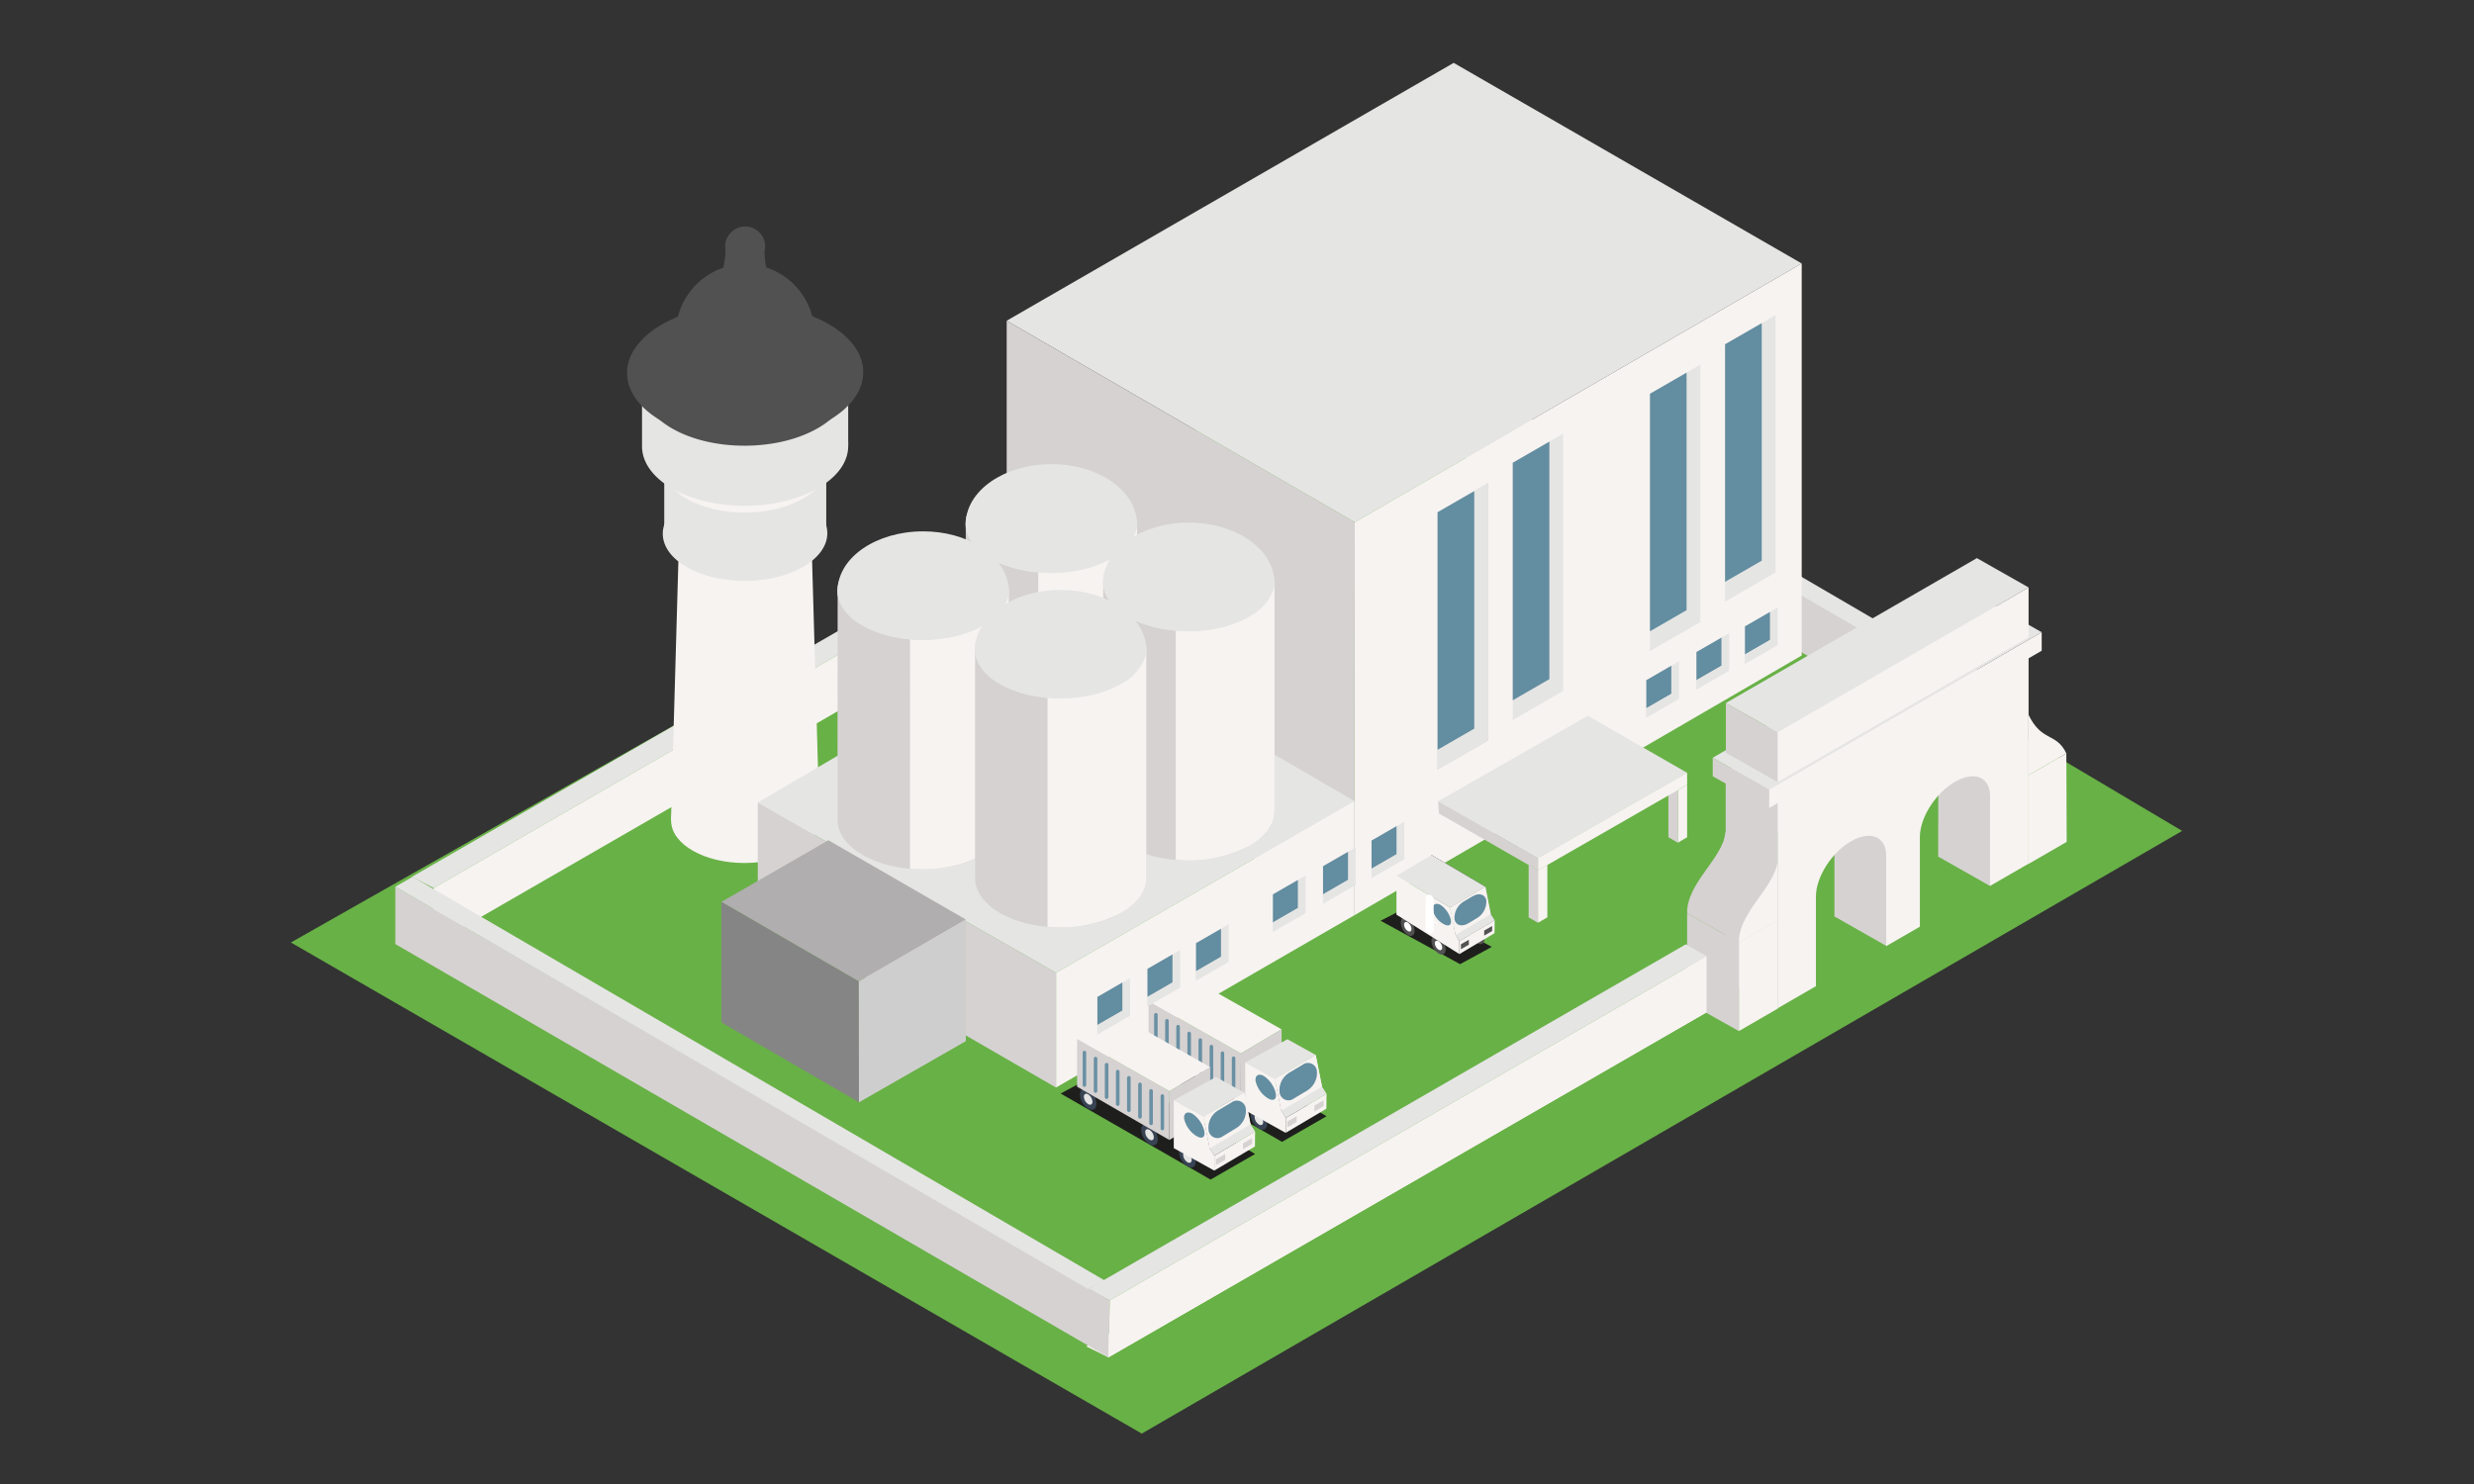 <?xml version="1.0" encoding="UTF-8" standalone="no"?>
<!DOCTYPE svg PUBLIC "-//W3C//DTD SVG 1.1//EN" "http://www.w3.org/Graphics/SVG/1.1/DTD/svg11.dtd">
<svg width="100%" height="100%" viewBox="0 0 100 60" version="1.1" xmlns="http://www.w3.org/2000/svg" xmlns:xlink="http://www.w3.org/1999/xlink" xml:space="preserve" xmlns:serif="http://www.serif.com/" style="fill-rule:evenodd;clip-rule:evenodd;stroke-linecap:round;stroke-linejoin:round;">
    <rect x="0" y="0" width="100" height="60" fill="#333333" stroke="none"/>
    <g id="Vrstva_1" transform="matrix(0.279,0,0,0.279,11.758,0)">
        <path d="M274,120.41L123.27,207.75L0,136.58L154.06,49.24L274,120.41Z" style="fill:rgb(104,177,70);fill-rule:nonzero;"/>
        <path d="M249.81,112.47L250.01,104.22L146.5,44.27L146.5,52.59L249.81,112.47Z" style="fill:rgb(214,210,210);fill-rule:nonzero;"/>
        <path d="M249.29,101.35L148.99,42.83L146.5,44.27L246.88,102.58L249.29,101.35Z" style="fill:rgb(229,229,228);fill-rule:nonzero;"/>
        <path d="M104.14,77.09L17.54,127.06L20.68,128.69L107.12,78.82L104.14,77.09Z" style="fill:rgb(229,229,228);fill-rule:nonzero;"/>
        <path d="M107.12,78.82L107.12,86.97L20.48,136.95L20.68,128.69L107.12,78.82Z" style="fill:rgb(247,243,241);fill-rule:nonzero;"/>
        <path d="M55.07,118.85L76.58,118.85L75.41,77.73L56.24,77.73L55.07,118.85Z" style="fill:rgb(247,243,241);fill-rule:nonzero;"/>
        <g transform="matrix(1,-0.005,0.005,1,-0.42,0.36)">
            <ellipse cx="65.83" cy="77.27" rx="11.92" ry="6.88" style="fill:rgb(229,229,228);"/>
        </g>
        <g transform="matrix(-1,7.65714e-16,-7.65714e-16,-1,131.65,143.3)">
            <rect x="54.09" y="66.03" width="23.47" height="11.24" style="fill:rgb(229,229,228);"/>
        </g>
        <g transform="matrix(1,-0.005,0.005,1,-0.36,0.36)">
            <ellipse cx="65.83" cy="67.37" rx="11.92" ry="6.88" style="fill:rgb(247,243,241);"/>
        </g>
        <path d="M50.87,64.63L50.87,56.49L61,56.49C64.245,55.85 67.585,55.85 70.83,56.49L80.74,56.49L80.74,64C80.76,64.223 80.76,64.447 80.74,64.67C80.74,66.88 79.25,69.08 76.33,70.76C70.47,74.15 61,74.16 55.17,70.76C52.29,69.07 50.84,66.85 50.87,64.63Z" style="fill:rgb(229,229,228);fill-rule:nonzero;"/>
        <g transform="matrix(1,-0.005,0.005,1,-0.3,0.36)">
            <ellipse cx="65.83" cy="55.92" rx="14.96" ry="8.64" style="fill:rgb(81,81,81);"/>
        </g>
        <path d="M55.78,48.38C55.78,48.355 55.78,48.33 55.78,48.305C55.78,42.803 60.308,38.275 65.81,38.275C71.284,38.275 75.799,42.756 75.84,48.23C76.03,49.85 75.05,51.51 72.91,52.75C68.451,55.013 63.169,55.013 58.71,52.75C56.71,51.61 55.71,50.1 55.79,48.6C55.79,48.54 55.78,48.46 55.78,48.38Z" style="fill:rgb(81,81,81);fill-rule:nonzero;"/>
        <path d="M61.4,39.73C61.4,39.73 59.7,41.88 60.69,45.73C61.68,49.58 69.31,53.98 69.39,54.03C65.789,54.865 62.006,54.405 58.71,52.73C56.71,51.59 55.71,50.08 55.79,48.58C55.79,48.5 55.79,48.42 55.79,48.34C55.842,44.634 58.031,41.275 61.4,39.73Z" style="fill:rgb(81,81,81);fill-rule:nonzero;"/>
        <path d="M61.81,42.14C61.81,42.14 63.27,37.58 62.93,35.2C64.93,35.2 65.37,35.2 68.69,35.34C68.23,38.34 69.99,42.54 69.99,42.54C70.005,42.643 70.005,42.747 69.99,42.85C69.912,43.6 69.439,44.253 68.75,44.56C66.868,45.526 64.632,45.526 62.75,44.56C61.71,43.92 61.37,43 61.81,42.14Z" style="fill:rgb(81,81,81);fill-rule:nonzero;"/>
        <path d="M62.93,35.71C62.93,34.125 64.235,32.82 65.82,32.82C67.405,32.82 68.71,34.125 68.71,35.71C68.725,36.274 68.39,36.792 67.87,37.01C66.582,37.66 65.058,37.66 63.77,37.01C63.29,36.797 62.966,36.334 62.93,35.81L62.93,35.71Z" style="fill:rgb(81,81,81);fill-rule:nonzero;"/>
        <path d="M64.55,33.22C64.22,33.738 64.146,34.38 64.35,34.96C64.63,36.08 66.83,37.33 66.85,37.35C65.814,37.598 64.724,37.474 63.77,37C63.29,36.787 62.966,36.324 62.93,35.8L62.93,35.73C62.929,34.649 63.565,33.664 64.55,33.22Z" style="fill:rgb(81,81,81);fill-rule:nonzero;"/>
        <path d="M66.81,44C66.81,44 64.21,48.44 69.39,54C58.71,52.7 59.28,50.23 59.28,50.23L59.28,41.72L61.41,39.72L64.34,38.85L66.81,44Z" style="fill:rgb(81,81,81);fill-rule:nonzero;"/>
        <g transform="matrix(1,-0.005,0.005,1,-0.29,0.36)">
            <ellipse cx="65.83" cy="53.96" rx="17.11" ry="9.88" style="fill:rgb(81,81,81);"/>
        </g>
        <g transform="matrix(1,-0.005,0.005,1,-0.64,0.36)">
            <ellipse cx="65.83" cy="118.85" rx="10.7" ry="6.18" style="fill:rgb(247,243,241);"/>
        </g>
        <path d="M200.93,122.12L202.28,121.33L202.28,113.72L200.93,114.5L200.93,122.12Z" style="fill:rgb(247,243,241);fill-rule:nonzero;"/>
        <path d="M200.93,122.12L199.57,121.33L199.57,113.72L200.93,114.5L200.93,122.12Z" style="fill:rgb(214,210,210);fill-rule:nonzero;"/>
        <path d="M218.88,38.18L168.46,9.11L103.7,46.48L154.13,75.68L218.88,38.18Z" style="fill:rgb(229,229,228);fill-rule:nonzero;"/>
        <path d="M218.88,94.99L154.06,132.64L154.13,75.68L218.88,38.18L218.88,94.99Z" style="fill:rgb(247,243,241);fill-rule:nonzero;"/>
        <path d="M154.06,132.64L154.13,75.68L103.7,46.48L103.7,103.82L154.06,132.64Z" style="fill:rgb(214,210,210);fill-rule:nonzero;"/>
        <path d="M110.85,140.97L67.64,116.3L110.87,90.96L154.06,116.08L110.85,140.97Z" style="fill:rgb(229,229,228);fill-rule:nonzero;"/>
        <path d="M97.77,75.73L122.59,75.73L122.59,109.12C122.59,110.94 121.35,112.77 118.93,114.17C114.07,116.99 106.21,117 101.38,114.17C98.96,112.76 97.76,110.92 97.78,109.08L97.77,75.73Z" style="fill:rgb(214,210,210);fill-rule:nonzero;"/>
        <path d="M108.28,75.73L122.59,75.73L122.59,109.12C122.59,110.94 121.35,112.77 118.93,114.17C115.656,115.875 111.949,116.571 108.28,116.17L108.28,75.73Z" style="fill:rgb(247,243,241);fill-rule:nonzero;"/>
        <g transform="matrix(1,-0.005,0.005,1,-0.41,0.6)">
            <ellipse cx="110.18" cy="75.82" rx="12.41" ry="7.18" style="fill:rgb(229,229,228);"/>
        </g>
        <path d="M117.68,84.16L142.5,84.16L142.5,117.54C142.5,119.37 141.26,121.2 138.84,122.6C133.98,125.41 126.12,125.43 121.29,122.6C118.86,121.2 117.66,119.36 117.68,117.51L117.68,84.16Z" style="fill:rgb(214,210,210);fill-rule:nonzero;"/>
        <path d="M128.19,84.16L142.5,84.16L142.5,117.54C142.5,119.37 141.26,121.2 138.84,122.6C135.563,124.296 131.859,124.991 128.19,124.6L128.19,84.16Z" style="fill:rgb(247,243,241);fill-rule:nonzero;"/>
        <g transform="matrix(1,-0.005,0.005,1,-0.46,0.71)">
            <ellipse cx="130.09" cy="84.25" rx="12.41" ry="7.18" style="fill:rgb(229,229,228);"/>
        </g>
        <path d="M79.21,85.42L104,85.42L104,118.81C104,120.64 102.76,122.47 100.34,123.87C95.48,126.68 87.62,126.69 82.79,123.87C80.37,122.47 79.17,120.62 79.19,118.78L79.21,85.42Z" style="fill:rgb(214,210,210);fill-rule:nonzero;"/>
        <path d="M89.71,85.42L104,85.42L104,118.81C104,120.64 102.76,122.47 100.34,123.87C97.063,125.566 93.359,126.262 89.69,125.87L89.71,85.42Z" style="fill:rgb(247,243,241);fill-rule:nonzero;"/>
        <g transform="matrix(1,-0.005,0.005,1,-0.46,0.5)">
            <ellipse cx="91.61" cy="85.51" rx="12.41" ry="7.18" style="fill:rgb(229,229,228);"/>
        </g>
        <path d="M99.12,93.85L123.93,93.85L123.93,127.24C123.93,129.07 122.69,130.9 120.27,132.3C115.41,135.11 107.55,135.12 102.72,132.3C100.3,130.9 99.1,129.05 99.12,127.21L99.12,93.85Z" style="fill:rgb(214,210,210);fill-rule:nonzero;"/>
        <path d="M109.62,93.85L123.93,93.85L123.93,127.24C123.93,129.07 122.69,130.9 120.27,132.3C116.993,133.996 113.289,134.691 109.62,134.3L109.62,93.85Z" style="fill:rgb(247,243,241);fill-rule:nonzero;"/>
        <g transform="matrix(1,-0.005,0.005,1,-0.51,0.61)">
            <ellipse cx="111.52" cy="93.94" rx="12.41" ry="7.18" style="fill:rgb(229,229,228);"/>
        </g>
        <path d="M79.21,85.47C79.32,80.75 84.83,77 91.6,77C97.87,77 103.05,80.26 103.88,84.48C103.983,84.875 104.027,85.282 104.01,85.69C104.043,86.095 103.971,86.501 103.8,86.87C103.148,88.497 101.924,89.831 100.36,90.62C95.5,93.43 87.64,93.45 82.81,90.62C81.212,89.827 79.984,88.442 79.39,86.76C79.268,86.472 79.207,86.162 79.21,85.85L79.21,85.49L79.21,85.47Z" style="fill:rgb(229,229,228);fill-rule:nonzero;"/>
        <path d="M117.69,84.24C117.8,79.53 123.3,75.73 130.08,75.73C136.35,75.73 141.53,78.98 142.35,83.2C142.451,83.595 142.498,84.002 142.49,84.41C142.52,84.819 142.444,85.229 142.27,85.6C141.625,87.225 140.403,88.557 138.84,89.34C133.98,92.16 126.12,92.17 121.29,89.34C119.697,88.538 118.469,87.156 117.86,85.48C117.741,85.188 117.683,84.875 117.69,84.56C117.69,84.49 117.69,84.41 117.69,84.34C117.685,84.307 117.685,84.273 117.69,84.24Z" style="fill:rgb(229,229,228);fill-rule:nonzero;"/>
        <path d="M99.12,94C99.23,89.29 104.73,85.49 111.51,85.49C117.78,85.49 122.96,88.75 123.79,92.97C123.888,93.362 123.931,93.766 123.92,94.17C123.949,94.578 123.877,94.987 123.71,95.36C123.058,96.987 121.834,98.321 120.27,99.11C115.41,101.92 107.55,101.94 102.72,99.11C101.122,98.314 99.892,96.93 99.29,95.25C99.175,94.957 99.117,94.645 99.12,94.33L99.12,94Z" style="fill:rgb(229,229,228);fill-rule:nonzero;"/>
        <path d="M97.78,75.77C97.89,71.06 103.39,67.26 110.17,67.26C116.44,67.26 121.62,70.51 122.44,74.73C122.542,75.125 122.586,75.532 122.57,75.94C122.609,76.348 122.536,76.76 122.36,77.13C121.709,78.757 120.485,80.091 118.92,80.88C114.06,83.69 106.21,83.7 101.38,80.88C99.804,80.085 98.593,78.713 98,77.05C97.88,76.758 97.822,76.445 97.83,76.13C97.83,76.06 97.83,75.99 97.83,75.91C97.83,75.83 97.78,75.81 97.78,75.77Z" style="fill:rgb(229,229,228);fill-rule:nonzero;"/>
        <path d="M154.06,132.64L110.85,157.6L110.85,140.97L154.06,116.08L154.06,132.64Z" style="fill:rgb(247,243,241);fill-rule:nonzero;"/>
        <path d="M110.85,157.6L67.64,132.64L67.64,116.3L110.85,140.97L110.85,157.6Z" style="fill:rgb(214,210,210);fill-rule:nonzero;"/>
        <path d="M257.27,122L251.75,125.19L251.75,112.34L257.22,109.18L257.27,122Z" style="fill:rgb(247,243,241);fill-rule:nonzero;"/>
        <path d="M244.26,90.77L244.26,120.93L238.68,124.15L238.68,111.15C238.68,108.37 236.4,107.44 233.59,109.06C230.78,110.68 228.5,114.25 228.5,117.06C228.5,117.2 228.5,130.06 228.5,130.06L223.63,132.87L223.63,119.87C223.63,117.1 221.35,116.16 218.54,117.79C215.73,119.42 213.45,122.98 213.45,125.79L213.45,138.79L207.87,142.01L207.87,111.76L244.26,90.77Z" style="fill:rgb(214,210,210);fill-rule:nonzero;"/>
        <path d="M246.18,128.4L238.68,124.15L238.71,110.27L246.18,110.27L246.18,128.4Z" style="fill:rgb(214,210,210);fill-rule:nonzero;"/>
        <path d="M231.14,137.08L223.65,132.82L223.65,117.67L231.14,118.58L231.14,137.08Z" style="fill:rgb(214,210,210);fill-rule:nonzero;"/>
        <path d="M251.75,95L251.75,125.16L246.17,128.38L246.17,115.38C246.17,112.6 243.9,111.67 241.09,113.29C238.28,114.91 236,118.48 236,121.29C236,121.44 236,134.29 236,134.29L231.12,137.11L231.12,124C231.12,121.22 228.84,120.29 226.03,121.91C223.22,123.53 220.94,127.1 220.94,129.91L220.94,142.91L215.37,146.13L215.37,116L251.75,95Z" style="fill:rgb(247,243,241);fill-rule:nonzero;"/>
        <path d="M215.39,146.17L207.89,141.92L207.89,111.76L215.39,116.02L215.39,146.17Z" style="fill:rgb(214,210,210);fill-rule:nonzero;"/>
        <path d="M253.65,91.62L245.5,87L205.99,109.81L214.14,114.43L253.65,91.62Z" style="fill:rgb(229,229,228);fill-rule:nonzero;"/>
        <path d="M253.65,94.3L253.65,91.62L214.14,114.43L214.14,117.11L253.65,94.3Z" style="fill:rgb(247,243,241);fill-rule:nonzero;"/>
        <path d="M205.99,112.49L205.99,109.81L214.14,114.43L214.14,117.11L205.99,112.49Z" style="fill:rgb(214,210,210);fill-rule:nonzero;"/>
        <path d="M251.75,92.34L244.26,88.09L207.89,109.08L215.39,113.34L251.75,92.34Z" style="fill:rgb(229,229,228);fill-rule:nonzero;"/>
        <path d="M251.75,85.13L244.26,80.88L207.89,101.88L215.39,106.13L251.75,85.13Z" style="fill:rgb(229,229,228);fill-rule:nonzero;"/>
        <path d="M215.39,113.34L215.39,106.13L251.75,85.13L251.75,92.34L215.39,113.34Z" style="fill:rgb(247,243,241);fill-rule:nonzero;"/>
        <path d="M215.39,113.34L207.89,109.08L207.89,101.88L215.39,106.13L215.39,113.34Z" style="fill:rgb(214,210,210);fill-rule:nonzero;"/>
        <path d="M215.39,146.17L209.78,149.42L209.78,136.58L215.39,133.33L215.39,146.17Z" style="fill:rgb(247,243,241);fill-rule:nonzero;"/>
        <path d="M209.78,149.42L202.28,145.21L202.28,132.33L209.78,136.58L209.78,149.42Z" style="fill:rgb(214,210,210);fill-rule:nonzero;"/>
        <path d="M215.39,124.84L207.89,120.41L206.49,127.37L202.28,132.33L209.78,136.58L213.22,132.33L215.23,127.23L215.39,124.84Z" style="fill:rgb(214,210,210);fill-rule:nonzero;"/>
        <path d="M215.39,124.84C214.86,128.75 209.72,132.22 209.78,136.58C212.18,135.23 215.39,133.34 215.39,133.34L215.39,124.84Z" style="fill:rgb(247,243,241);fill-rule:nonzero;"/>
        <path d="M207.89,120.6C207.36,124.5 202.22,127.97 202.28,132.33C204.68,130.99 207.89,129.09 207.89,129.09L207.89,120.6Z" style="fill:rgb(214,210,210);fill-rule:nonzero;"/>
        <path d="M121.87,153L143.59,165.47L150.04,161.76L129,149.16L121.87,153Z" style="fill:rgb(30,31,28);fill-rule:nonzero;"/>
        <g>
            <path d="M134.63,157.07L135.41,157.07L135.52,157.14L135.6,157.2L135.67,157.26L135.75,157.34L135.75,157.5L135.81,157.6C135.805,157.623 135.805,157.647 135.81,157.67L135.81,157.87C135.81,157.91 135.81,157.87 135.81,157.92C135.81,157.97 135.81,157.92 135.81,157.99L135.81,158.05C135.806,158.083 135.806,158.117 135.81,158.15C135.814,158.183 135.81,158.15 135.81,158.21C135.815,158.257 135.815,158.303 135.81,158.35C135.841,158.648 135.711,158.942 135.47,159.12L134.72,159.57C134.96,159.39 135.089,159.098 135.06,158.8C135.065,158.753 135.065,158.707 135.06,158.66C135.055,158.63 135.055,158.6 135.06,158.57C135.055,158.54 135.055,158.51 135.06,158.48C135.059,158.457 135.059,158.433 135.06,158.41C135.061,158.387 135.06,158.41 135.06,158.35C135.056,158.324 135.056,158.296 135.06,158.27L135.06,158.22L135.06,158.12C135.06,158.12 135.06,158.04 135.06,157.99L135,157.87L134.94,157.76L134.87,157.64L134.81,157.56L134.75,157.49L134.75,157.44L134.75,157.39L134.67,157.3L134.6,157.24L134.52,157.19L134.41,157.12L134.3,157.07L134.2,157.07L134.11,157.07L134,157.07L133.93,157.07L133.86,157.07L134.61,156.62L134.63,157.07Z" style="fill:rgb(56,67,84);fill-rule:nonzero;"/>
            <path d="M134.73,157.59C135.441,158.043 135.894,158.809 135.95,159.65C135.95,160.41 135.42,160.72 134.76,160.35C134.047,159.899 133.592,159.132 133.54,158.29C133.53,157.53 134.06,157.22 134.73,157.59Z" style="fill:rgb(56,67,84);fill-rule:nonzero;"/>
        </g>
        <path d="M134.74,158.25C135.106,158.488 135.34,158.884 135.37,159.32C135.37,159.72 135.1,159.88 134.75,159.68C134.379,159.451 134.144,159.055 134.12,158.62C134.11,158.22 134.39,158.06 134.74,158.25Z" style="fill:rgb(229,229,228);fill-rule:nonzero;"/>
        <g>
            <path d="M125.75,151.92L126.47,151.92L126.58,151.98L126.7,152.05L126.78,152.1L126.85,152.15L126.93,152.24L126.93,152.34L126.99,152.44L126.99,152.51C126.994,152.54 126.994,152.57 126.99,152.6C127.005,152.638 127.021,152.674 127.04,152.71C127.059,152.746 127.04,152.71 127.04,152.71L127.04,153.03C127.045,153.05 127.045,153.07 127.04,153.09C127.045,153.133 127.045,153.177 127.04,153.22C127.079,153.522 126.948,153.823 126.7,154L125.95,154.44C126.196,154.266 126.327,153.969 126.29,153.67C126.295,153.627 126.295,153.583 126.29,153.54C126.285,153.497 126.29,153.48 126.29,153.45L126.29,153.29C126.29,153.27 126.29,153.29 126.29,153.23C126.29,153.17 126.29,153.17 126.29,153.14L126.29,153.09L126.29,153C126.278,152.955 126.261,152.912 126.24,152.87L126.24,152.76L126.18,152.66L126.1,152.53L126.04,152.44L126.04,152.37L126.04,152.31L125.99,152.31L125.91,152.23L125.91,152.18L125.84,152.12L125.76,152.12L125.64,152.05L125.53,151.99L125.43,151.99L125.35,151.99L124.99,151.99L124.93,151.99L124.85,151.99L125.6,151.54L125.75,151.92Z" style="fill:rgb(56,67,84);fill-rule:nonzero;"/>
            <path d="M125.84,152.45C126.552,152.897 127.006,153.661 127.06,154.5C127.06,155.26 126.53,155.58 125.87,155.2C125.172,154.763 124.719,154.021 124.65,153.2C124.64,152.39 125.18,152.07 125.84,152.45Z" style="fill:rgb(56,67,84);fill-rule:nonzero;"/>
        </g>
        <path d="M125.85,153.11C126.22,153.344 126.455,153.743 126.48,154.18C126.48,154.57 126.21,154.73 125.86,154.54C125.49,154.306 125.255,153.907 125.23,153.47C125.23,153.08 125.5,152.92 125.85,153.11Z" style="fill:rgb(229,229,228);fill-rule:nonzero;"/>
        <path d="M137.64,152.66L137.63,159.74L124.25,152.01L124.25,145.07L137.64,152.66Z" style="fill:rgb(214,210,210);fill-rule:nonzero;"/>
        <path d="M137.64,152.66L143.53,149.17L130.14,141.59L124.25,145.07L137.64,152.66Z" style="fill:rgb(247,243,241);fill-rule:nonzero;"/>
        <path d="M137.64,159.72L143.53,156.17L143.53,149.17L137.64,152.66L137.64,159.72Z" style="fill:rgb(214,210,210);fill-rule:nonzero;"/>
        <g>
            <path d="M140.13,160.34L140.85,160.34L140.96,160.4L141.08,160.47L141.16,160.53L141.23,160.59C141.259,160.614 141.286,160.641 141.31,160.67L141.36,160.73L141.36,160.79L141.42,160.89C141.422,160.913 141.422,160.937 141.42,160.96L141.42,161.04L141.47,161.15L141.47,161.37C141.475,161.386 141.475,161.404 141.47,161.42C141.465,161.436 141.47,161.48 141.47,161.51C141.475,161.53 141.475,161.55 141.47,161.57C141.475,161.613 141.475,161.657 141.47,161.7C141.512,162 141.38,162.299 141.13,162.47L140.38,162.92C140.626,162.746 140.757,162.449 140.72,162.15C140.725,162.107 140.725,162.063 140.72,162.02C140.715,161.977 140.72,161.96 140.72,161.93C140.72,161.9 140.72,161.87 140.72,161.83C140.72,161.79 140.72,161.83 140.72,161.77L140.72,161.71C140.72,161.71 140.72,161.65 140.72,161.62L140.72,161.53C140.709,161.485 140.693,161.441 140.67,161.4L140.62,161.29L140.56,161.18L140.48,161.06L140.42,160.97L140.42,160.9L140.37,160.84L140.32,160.79C140.296,160.761 140.269,160.734 140.24,160.71C140.224,160.706 140.206,160.706 140.19,160.71L140.12,160.65L140.04,160.59L139.92,160.52L139.81,160.46L139.71,160.46L139.63,160.46L139.27,160.46L139.21,160.46L139.13,160.46L139.88,160.01L140.13,160.34Z" style="fill:rgb(56,67,84);fill-rule:nonzero;"/>
            <path d="M140.22,160.87C140.918,161.307 141.371,162.049 141.44,162.87C141.44,163.63 140.91,163.94 140.25,163.57C139.538,163.123 139.084,162.359 139.03,161.52C139,160.81 139.56,160.49 140.22,160.87Z" style="fill:rgb(56,67,84);fill-rule:nonzero;"/>
        </g>
        <path d="M140.23,161.53C140.597,161.762 140.831,162.157 140.86,162.59C140.86,162.99 140.59,163.15 140.24,162.96C139.873,162.723 139.639,162.326 139.61,161.89C139.61,161.5 139.88,161.33 140.23,161.53Z" style="fill:rgb(229,229,228);fill-rule:nonzero;"/>
        <path d="M144.37,150.6L148.46,152.87L142.57,156.36L138.26,153.97L144.37,150.6Z" style="fill:rgb(229,229,228);fill-rule:nonzero;"/>
        <path d="M144.13,164.16L150.02,160.67L150.04,158.5L144.13,162.02L144.13,164.16Z" style="fill:rgb(247,243,241);fill-rule:nonzero;"/>
        <path d="M144.13,162.02L150.04,158.5L149.38,157.46L148.46,152.87L142.57,156.36L143.46,160.95L144.13,162.02Z" style="fill:rgb(229,229,228);fill-rule:nonzero;"/>
        <path d="M143.49,160.95L149.38,157.46L148.48,152.87L142.57,156.36L143.49,160.95Z" style="fill:rgb(247,243,241);fill-rule:nonzero;"/>
        <path d="M147.3,158C148.255,157.377 148.776,156.262 148.64,155.13C148.541,154.501 147.993,154.032 147.356,154.032C147.059,154.032 146.771,154.134 146.54,154.32L144.59,155.48C143.62,156.09 143.091,157.214 143.24,158.35C143.335,158.983 143.885,159.457 144.526,159.457C144.822,159.457 145.109,159.356 145.34,159.17L147.3,158Z" style="fill:rgb(99,141,160);fill-rule:nonzero;"/>
        <path d="M144.37,162.52L145.71,161.76L145.71,162.6L144.37,163.36L144.37,162.52Z" style="fill:rgb(214,210,210);fill-rule:nonzero;"/>
        <path d="M148.28,160.22L149.61,159.46L149.61,160.3L148.28,161.06L148.28,160.22Z" style="fill:rgb(214,210,210);fill-rule:nonzero;"/>
        <path d="M138.26,153.97L142.57,156.36L143.48,160.94L144.12,161.99L144.12,164.17L138.26,160.91L138.26,153.97Z" style="fill:rgb(247,243,241);fill-rule:nonzero;"/>
        <path d="M142.68,158.41C142.435,157.401 141.825,156.518 140.97,155.93C140.22,155.5 139.67,155.82 139.75,156.62C139.973,157.641 140.587,158.536 141.46,159.11C142.32,159.67 142.87,159.36 142.68,158.41Z" style="fill:rgb(99,141,160);fill-rule:nonzero;"/>
        <path d="M136.32,158.07C136.32,158.209 136.431,158.325 136.57,158.33C136.713,158.33 136.83,158.213 136.83,158.07L136.83,153.36C136.83,153.357 136.83,153.353 136.83,153.35C136.83,153.213 136.717,153.1 136.58,153.1L136.57,153.1C136.433,153.1 136.32,153.213 136.32,153.35C136.32,153.353 136.32,153.357 136.32,153.36L136.32,158.07Z" style="fill:rgb(106,144,163);fill-rule:nonzero;"/>
        <path d="M134.71,157.33C134.71,157.473 134.827,157.59 134.97,157.59C135.109,157.585 135.22,157.469 135.22,157.33L135.22,152.62C135.22,152.481 135.109,152.365 134.97,152.36C134.827,152.36 134.71,152.477 134.71,152.62L134.71,157.33Z" style="fill:rgb(106,144,163);fill-rule:nonzero;"/>
        <path d="M133.1,156.38C133.1,156.523 133.217,156.64 133.36,156.64C133.503,156.64 133.62,156.523 133.62,156.38L133.62,151.67C133.62,151.527 133.503,151.41 133.36,151.41C133.217,151.41 133.1,151.527 133.1,151.67L133.1,156.38Z" style="fill:rgb(106,144,163);fill-rule:nonzero;"/>
        <path d="M131.49,155.43C131.49,155.573 131.607,155.69 131.75,155.69C131.893,155.69 132.01,155.573 132.01,155.43L132.01,150.72C132.01,150.577 131.893,150.46 131.75,150.46C131.607,150.46 131.49,150.577 131.49,150.72L131.49,155.43Z" style="fill:rgb(106,144,163);fill-rule:nonzero;"/>
        <path d="M129.88,154.48C129.885,154.619 130.001,154.73 130.14,154.73C130.279,154.73 130.395,154.619 130.4,154.48L130.4,149.76C130.395,149.621 130.279,149.51 130.14,149.51C130.001,149.51 129.885,149.621 129.88,149.76L129.88,154.48Z" style="fill:rgb(106,144,163);fill-rule:nonzero;"/>
        <path d="M128.27,153.49C128.27,153.633 128.387,153.75 128.53,153.75C128.673,153.75 128.79,153.633 128.79,153.49L128.79,148.78C128.79,148.637 128.673,148.52 128.53,148.52C128.387,148.52 128.27,148.637 128.27,148.78L128.27,153.49Z" style="fill:rgb(106,144,163);fill-rule:nonzero;"/>
        <path d="M126.66,152.64C126.66,152.783 126.777,152.9 126.92,152.9C126.923,152.9 126.927,152.9 126.93,152.9C127.067,152.9 127.18,152.787 127.18,152.65C127.18,152.647 127.18,152.643 127.18,152.64L127.18,147.93C127.18,147.787 127.063,147.67 126.92,147.67C126.777,147.67 126.66,147.787 126.66,147.93L126.66,152.64Z" style="fill:rgb(106,144,163);fill-rule:nonzero;"/>
        <path d="M125.06,151.77C125.06,151.909 125.171,152.025 125.31,152.03C125.453,152.03 125.57,151.913 125.57,151.77L125.57,147.06C125.57,147.057 125.57,147.053 125.57,147.05C125.57,146.913 125.457,146.8 125.32,146.8L125.31,146.8C125.173,146.8 125.06,146.913 125.06,147.05C125.06,147.053 125.06,147.057 125.06,147.06L125.06,151.77Z" style="fill:rgb(106,144,163);fill-rule:nonzero;"/>
        <path d="M257.22,109.18C255.77,106.11 253.65,107.56 251.75,103.59L251.75,112.34C251.75,112.34 255.27,110.27 257.22,109.18Z" style="fill:rgb(247,243,241);fill-rule:nonzero;"/>
        <path d="M202.1,144.98L115.22,195.11L118.44,196.7L205.09,146.71L202.1,144.98Z" style="fill:rgb(247,243,241);fill-rule:nonzero;"/>
        <path d="M202.1,136.84L115.51,186.81L118.64,188.44L205.09,138.57L202.1,136.84Z" style="fill:rgb(229,229,228);fill-rule:nonzero;"/>
        <path d="M111.52,158.47L133.24,170.94L139.69,167.23L118.65,154.63L111.52,158.47Z" style="fill:rgb(30,31,28);fill-rule:nonzero;"/>
        <g>
            <path d="M124.28,162.54L124.89,162.54L125,162.59L125.12,162.67L125.2,162.73L125.27,162.79L125.35,162.87L125.35,162.99L125.41,163.09C125.408,163.113 125.408,163.137 125.41,163.16C125.415,163.186 125.415,163.214 125.41,163.24C125.412,163.277 125.412,163.313 125.41,163.35C125.408,163.387 125.41,163.35 125.41,163.41L125.41,163.47C125.41,163.53 125.41,163.54 125.41,163.57C125.415,163.59 125.415,163.61 125.41,163.63C125.415,163.673 125.415,163.717 125.41,163.76C125.441,164.058 125.311,164.352 125.07,164.53L124.32,164.98C124.56,164.8 124.689,164.508 124.66,164.21C124.665,164.163 124.665,164.117 124.66,164.07C124.655,164.023 124.66,164.01 124.66,163.99C124.66,163.97 124.66,163.92 124.66,163.89C124.66,163.86 124.66,163.89 124.66,163.83C124.661,163.807 124.661,163.783 124.66,163.76C124.659,163.737 124.66,163.76 124.66,163.68L124.66,163.63L124.66,163.53C124.663,163.487 124.663,163.443 124.66,163.4C124.656,163.36 124.656,163.32 124.66,163.28L124.6,163.17L124.52,163.05L124.46,162.97L124.41,162.91L124.41,162.85L124.41,162.8L124.33,162.71L124.26,162.65L124.18,162.59L124.06,162.52L123.95,162.47L123.85,162.47L123.76,162.47L123.41,162.47L123.35,162.47C123.324,162.465 123.296,162.465 123.27,162.47L124.02,162.02L124.28,162.54Z" style="fill:rgb(56,67,84);fill-rule:nonzero;"/>
            <path d="M124.38,163.06C125.091,163.513 125.544,164.279 125.6,165.12C125.6,165.88 125.07,166.19 124.41,165.82C123.697,165.369 123.242,164.602 123.19,163.76C123.18,163 123.71,162.69 124.38,163.06Z" style="fill:rgb(56,67,84);fill-rule:nonzero;"/>
        </g>
        <path d="M124.39,163.72C124.756,163.958 124.99,164.354 125.02,164.79C125.02,165.19 124.75,165.35 124.4,165.15C124.029,164.921 123.794,164.525 123.77,164.09C123.76,163.69 124,163.53 124.39,163.72Z" style="fill:rgb(229,229,228);fill-rule:nonzero;"/>
        <g>
            <path d="M115.4,157.39L116.08,157.39L116.19,157.44L116.31,157.51L116.38,157.56L116.45,157.62L116.53,157.71L116.53,157.86L116.59,157.96L116.59,158.03C116.594,158.06 116.594,158.09 116.59,158.12L116.59,158.39C116.59,158.44 116.59,158.39 116.59,158.39L116.59,158.52C116.595,158.55 116.595,158.58 116.59,158.61L116.59,158.87C116.629,159.172 116.498,159.473 116.25,159.65L115.5,160.1C115.748,159.923 115.879,159.622 115.84,159.32L115.84,159.15C115.845,159.12 115.845,159.09 115.84,159.06C115.845,159.03 115.845,159 115.84,158.97C115.835,158.94 115.84,158.92 115.84,158.9C115.84,158.88 115.84,158.9 115.84,158.84C115.846,158.814 115.846,158.786 115.84,158.76L115.84,158.66L115.78,158.53C115.784,158.49 115.784,158.45 115.78,158.41L115.72,158.31L115.64,158.18L115.58,158.1L115.58,158.05L115.53,157.98L115.53,157.93L115.53,157.87L115.45,157.79L115.45,157.74C115.427,157.735 115.403,157.735 115.38,157.74L115.31,157.74L115.19,157.67L115.08,157.61L114.97,157.61L114.88,157.61L114.63,157.61L114.55,157.61L114.49,157.61L114.41,157.61L115.16,157.16L115.4,157.39Z" style="fill:rgb(56,67,84);fill-rule:nonzero;"/>
            <path d="M115.49,157.92C116.205,158.364 116.661,159.13 116.71,159.97C116.71,160.73 116.19,161.05 115.52,160.67C114.822,160.233 114.369,159.491 114.3,158.67C114.29,157.86 114.83,157.54 115.49,157.92Z" style="fill:rgb(56,67,84);fill-rule:nonzero;"/>
        </g>
        <path d="M115.5,158.58C115.872,158.812 116.108,159.212 116.13,159.65C116.13,160.04 115.86,160.2 115.51,160.01C115.14,159.776 114.905,159.377 114.88,158.94C114.88,158.55 115.15,158.39 115.5,158.58Z" style="fill:rgb(229,229,228);fill-rule:nonzero;"/>
        <path d="M127.29,158.13L127.28,165.21L113.9,157.48L113.9,150.54L127.29,158.13Z" style="fill:rgb(214,210,210);fill-rule:nonzero;"/>
        <path d="M127.29,158.13L133.18,154.64L119.79,147.06L113.9,150.54L127.29,158.13Z" style="fill:rgb(247,243,241);fill-rule:nonzero;"/>
        <path d="M127.29,165.19L133.18,161.64L133.18,154.64L127.29,158.13L127.29,165.19Z" style="fill:rgb(214,210,210);fill-rule:nonzero;"/>
        <g>
            <path d="M129.78,165.81L130.45,165.81L130.56,165.87L130.68,165.94L130.75,165.94L130.82,166L130.9,166.08L130.9,166.18L130.96,166.28L130.96,166.35C130.964,166.38 130.964,166.41 130.96,166.44C130.975,166.478 130.991,166.514 131.01,166.55L131.01,166.71C131.011,166.727 131.011,166.743 131.01,166.76L131.01,166.82C131.015,166.836 131.015,166.854 131.01,166.87C131.015,166.9 131.015,166.93 131.01,166.96L131.01,167.22C131.049,167.522 130.918,167.823 130.67,168L129.92,168.44C130.17,168.269 130.302,167.97 130.26,167.67L130.26,167.5C130.26,167.5 130.26,167.44 130.26,167.41C130.264,167.377 130.264,167.343 130.26,167.31C130.256,167.277 130.26,167.31 130.26,167.25L130.26,167.19C130.265,167.16 130.265,167.13 130.26,167.1L130.26,167.01L130.2,166.88C130.188,166.842 130.171,166.805 130.15,166.77L130.09,166.67L130.01,166.55L129.95,166.46L129.9,166.39L129.9,166.33L129.85,166.28C129.826,166.251 129.799,166.224 129.77,166.2C129.754,166.196 129.736,166.196 129.72,166.2L129.65,166.14L129.58,166.08L129.46,166.01L129.35,165.95L129.24,165.95L129.16,165.95L128.8,165.95L128.74,165.95L128.66,165.95L129.41,165.51L129.78,165.81Z" style="fill:rgb(56,67,84);fill-rule:nonzero;"/>
            <path d="M129.87,166.34C130.572,166.774 131.025,167.518 131.09,168.34C131.09,169.1 130.57,169.41 129.9,169.04C129.188,168.593 128.734,167.829 128.68,166.99C128.67,166.28 129.21,166 129.87,166.34Z" style="fill:rgb(56,67,84);fill-rule:nonzero;"/>
        </g>
        <path d="M129.88,167C130.252,167.232 130.488,167.632 130.51,168.07C130.51,168.46 130.24,168.62 129.89,168.43C129.523,168.193 129.289,167.796 129.26,167.36C129.26,167 129.53,166.8 129.88,167Z" style="fill:rgb(229,229,228);fill-rule:nonzero;"/>
        <path d="M134.02,156.07L138.11,158.34L132.22,161.83L127.91,159.44L134.02,156.07Z" style="fill:rgb(229,229,228);fill-rule:nonzero;"/>
        <path d="M133.78,169.63L139.67,166.14L139.69,163.97L133.78,167.49L133.78,169.63Z" style="fill:rgb(247,243,241);fill-rule:nonzero;"/>
        <path d="M133.78,167.49L139.69,163.97L139.03,162.93L138.11,158.34L132.22,161.83L133.11,166.42L133.78,167.49Z" style="fill:rgb(229,229,228);fill-rule:nonzero;"/>
        <path d="M133.14,166.42L139.03,162.93L138.13,158.34L132.22,161.83L133.14,166.42Z" style="fill:rgb(247,243,241);fill-rule:nonzero;"/>
        <path d="M137,163.46C137.966,162.852 138.492,161.731 138.34,160.6C138.245,159.967 137.695,159.493 137.054,159.493C136.758,159.493 136.471,159.594 136.24,159.78L134.29,160.94C133.32,161.549 132.794,162.675 132.95,163.81C133.036,164.447 133.586,164.927 134.228,164.927C134.524,164.927 134.81,164.826 135.04,164.64L137,163.46Z" style="fill:rgb(99,141,160);fill-rule:nonzero;"/>
        <path d="M134.02,168L135.36,167.23L135.36,168.07L134.02,168.84L134.02,168Z" style="fill:rgb(214,210,210);fill-rule:nonzero;"/>
        <path d="M137.93,165.69L139.26,164.93L139.26,165.77L137.93,166.53L137.93,165.69Z" style="fill:rgb(214,210,210);fill-rule:nonzero;"/>
        <path d="M127.91,159.44L132.22,161.83L133.13,166.42L133.78,167.46L133.78,169.64L127.91,166.38L127.91,159.44Z" style="fill:rgb(247,243,241);fill-rule:nonzero;"/>
        <path d="M132.33,163.89C132.087,162.878 131.477,161.99 130.62,161.4C129.87,160.98 129.33,161.29 129.4,162.09C129.623,163.111 130.237,164.006 131.11,164.58C132,165.15 132.52,164.83 132.33,163.89Z" style="fill:rgb(99,141,160);fill-rule:nonzero;"/>
        <path d="M126,163.54C126,163.683 126.117,163.8 126.26,163.8C126.399,163.795 126.51,163.679 126.51,163.54L126.51,158.83C126.51,158.691 126.399,158.575 126.26,158.57C126.117,158.57 126,158.687 126,158.83L126,163.54Z" style="fill:rgb(106,144,163);fill-rule:nonzero;"/>
        <path d="M124.36,162.8C124.36,162.803 124.36,162.807 124.36,162.81C124.36,162.947 124.473,163.06 124.61,163.06C124.613,163.06 124.617,163.06 124.62,163.06C124.763,163.06 124.88,162.943 124.88,162.8L124.88,158.09C124.88,157.947 124.763,157.83 124.62,157.83C124.477,157.83 124.36,157.947 124.36,158.09L124.36,162.8Z" style="fill:rgb(106,144,163);fill-rule:nonzero;"/>
        <path d="M122.75,161.85C122.75,161.993 122.867,162.11 123.01,162.11C123.153,162.11 123.27,161.993 123.27,161.85L123.27,157.14C123.27,156.997 123.153,156.88 123.01,156.88C122.867,156.88 122.75,156.997 122.75,157.14L122.75,161.85Z" style="fill:rgb(106,144,163);fill-rule:nonzero;"/>
        <path d="M121.14,160.9C121.14,161.043 121.257,161.16 121.4,161.16C121.543,161.16 121.66,161.043 121.66,160.9L121.66,156.19C121.66,156.047 121.543,155.93 121.4,155.93C121.257,155.93 121.14,156.047 121.14,156.19L121.14,160.9Z" style="fill:rgb(106,144,163);fill-rule:nonzero;"/>
        <path d="M119.53,160C119.53,160.143 119.647,160.26 119.79,160.26C119.933,160.26 120.05,160.143 120.05,160L120.05,155.29C120.05,155.147 119.933,155.03 119.79,155.03C119.647,155.03 119.53,155.147 119.53,155.29L119.53,160Z" style="fill:rgb(106,144,163);fill-rule:nonzero;"/>
        <path d="M117.92,159C117.925,159.139 118.041,159.25 118.18,159.25C118.183,159.25 118.187,159.25 118.19,159.25C118.327,159.25 118.44,159.137 118.44,159C118.44,159 118.44,159 118.44,159L118.44,154.28C118.44,154.28 118.44,154.28 118.44,154.28C118.44,154.143 118.327,154.03 118.19,154.03C118.187,154.03 118.183,154.03 118.18,154.03C118.041,154.03 117.925,154.141 117.92,154.28L117.92,159Z" style="fill:rgb(106,144,163);fill-rule:nonzero;"/>
        <path d="M116.32,158.12C116.32,158.257 116.433,158.37 116.57,158.37C116.573,158.37 116.577,158.37 116.58,158.37C116.717,158.37 116.83,158.257 116.83,158.12C116.83,158.12 116.83,158.12 116.83,158.12L116.83,153.4C116.83,153.4 116.83,153.4 116.83,153.4C116.83,153.263 116.717,153.15 116.58,153.15C116.577,153.15 116.573,153.15 116.57,153.15C116.433,153.15 116.32,153.263 116.32,153.4L116.32,158.12Z" style="fill:rgb(106,144,163);fill-rule:nonzero;"/>
        <path d="M114.71,157.24C114.71,157.383 114.827,157.5 114.97,157.5C115.109,157.495 115.22,157.379 115.22,157.24L115.22,152.53C115.22,152.527 115.22,152.523 115.22,152.52C115.22,152.383 115.107,152.27 114.97,152.27C114.97,152.27 114.97,152.27 114.97,152.27C114.967,152.27 114.963,152.27 114.96,152.27C114.823,152.27 114.71,152.383 114.71,152.52C114.71,152.523 114.71,152.527 114.71,152.53L114.71,157.24Z" style="fill:rgb(106,144,163);fill-rule:nonzero;"/>
        <path d="M118.44,196.7L118.64,188.44L15.13,128.5L15.13,136.81L118.44,196.7Z" style="fill:rgb(214,210,210);fill-rule:nonzero;"/>
        <path d="M205.09,138.57L205.09,146.71L118.44,196.7L118.64,188.44L205.09,138.57Z" style="fill:rgb(247,243,241);fill-rule:nonzero;"/>
        <path d="M117.92,185.57L17.63,127.06L15.13,128.5L115.51,186.81L117.92,185.57Z" style="fill:rgb(229,229,228);fill-rule:nonzero;"/>
        <path d="M166.21,116.12L180.67,124.4L202.28,111.99L187.9,103.72L166.21,116.12Z" style="fill:rgb(229,229,228);fill-rule:nonzero;"/>
        <path d="M202.28,111.96L202.28,113.72L180.67,126.13L180.67,124.36L202.28,111.96Z" style="fill:rgb(247,243,241);fill-rule:nonzero;"/>
        <path d="M180.67,126.13L166.32,117.88L166.21,116.12L180.67,124.36L180.67,126.13Z" style="fill:rgb(214,210,210);fill-rule:nonzero;"/>
        <path d="M166.13,111.52L173.44,107.3L173.44,70.01L166.13,74.23L166.13,111.52Z" style="fill:rgb(214,210,210);fill-rule:nonzero;"/>
        <path d="M166.13,111.52L173.44,107.3L173.44,70.01L166.13,74.23L166.13,111.52Z" style="fill:rgb(229,229,228);fill-rule:nonzero;"/>
        <path d="M171.44,105.59L166.13,108.65L166.13,74.23L171.44,71.17L171.44,105.59Z" style="fill:rgb(99,141,160);fill-rule:nonzero;"/>
        <path d="M177.02,104.35L184.32,100.13L184.32,62.84L177.02,67.06L177.02,104.35Z" style="fill:rgb(229,229,228);fill-rule:nonzero;"/>
        <path d="M182.32,98.42L177.02,101.48L177.02,67.06L182.32,64L182.32,98.42Z" style="fill:rgb(99,141,160);fill-rule:nonzero;"/>
        <path d="M196.9,94.35L204.21,90.13L204.21,52.84L196.9,57.06L196.9,94.35Z" style="fill:rgb(229,229,228);fill-rule:nonzero;"/>
        <path d="M202.2,88.42L196.9,91.48L196.9,57.06L202.2,54L202.2,88.42Z" style="fill:rgb(99,141,160);fill-rule:nonzero;"/>
        <path d="M207.78,87.18L215.09,82.96L215.09,45.67L207.78,49.89L207.78,87.18Z" style="fill:rgb(229,229,228);fill-rule:nonzero;"/>
        <path d="M213.09,81.25L207.78,84.31L207.78,49.89L213.09,46.83L213.09,81.25Z" style="fill:rgb(99,141,160);fill-rule:nonzero;"/>
        <path d="M210.66,96.19L215.39,93.46L215.39,88.04L210.66,90.77L210.66,96.19Z" style="fill:rgb(229,229,228);fill-rule:nonzero;"/>
        <path d="M214.28,92.75L210.66,94.84L210.66,90.77L214.28,88.68L214.28,92.75Z" style="fill:rgb(99,141,160);fill-rule:nonzero;"/>
        <path d="M215.39,93.46L214.28,92.75L210.66,94.84L210.66,96.19L215.39,93.46Z" style="fill:rgb(229,229,228);fill-rule:nonzero;"/>
        <path d="M203.63,99.91L208.36,97.18L208.36,91.76L203.63,94.49L203.63,99.91Z" style="fill:rgb(229,229,228);fill-rule:nonzero;"/>
        <path d="M207.25,96.48L203.63,98.57L203.63,94.49L207.25,92.4L207.25,96.48Z" style="fill:rgb(99,141,160);fill-rule:nonzero;"/>
        <path d="M208.36,97.18L207.25,96.48L203.63,98.57L203.63,99.91L208.36,97.18Z" style="fill:rgb(229,229,228);fill-rule:nonzero;"/>
        <path d="M196.37,103.99L201.1,101.26L201.1,95.84L196.37,98.57L196.37,103.99Z" style="fill:rgb(229,229,228);fill-rule:nonzero;"/>
        <path d="M199.99,100.55L196.37,102.64L196.37,98.57L199.99,96.47L199.99,100.55Z" style="fill:rgb(99,141,160);fill-rule:nonzero;"/>
        <path d="M201.1,101.26L199.99,100.55L196.37,102.64L196.37,103.99L201.1,101.26Z" style="fill:rgb(229,229,228);fill-rule:nonzero;"/>
        <path d="M156.56,127.23L161.29,124.5L161.29,119.08L156.56,121.81L156.56,127.23Z" style="fill:rgb(229,229,228);fill-rule:nonzero;"/>
        <path d="M160.18,123.8L156.56,125.89L156.56,121.81L160.18,119.72L160.18,123.8Z" style="fill:rgb(99,141,160);fill-rule:nonzero;"/>
        <path d="M161.29,124.5L160.18,123.8L156.56,125.89L156.56,127.23L161.29,124.5Z" style="fill:rgb(229,229,228);fill-rule:nonzero;"/>
        <path d="M149.53,130.95L154.26,128.22L154.26,122.8L149.53,125.53L149.53,130.95Z" style="fill:rgb(229,229,228);fill-rule:nonzero;"/>
        <path d="M153.15,127.52L149.53,129.61L149.53,125.53L153.15,123.44L153.15,127.52Z" style="fill:rgb(99,141,160);fill-rule:nonzero;"/>
        <path d="M154.26,128.22L153.15,127.52L149.53,129.61L149.53,130.95L154.26,128.22Z" style="fill:rgb(229,229,228);fill-rule:nonzero;"/>
        <path d="M142.27,135.03L147,132.3L147,126.88L142.27,129.61L142.27,135.03Z" style="fill:rgb(229,229,228);fill-rule:nonzero;"/>
        <path d="M145.89,131.59L142.27,133.68L142.27,129.61L145.89,127.52L145.89,131.59Z" style="fill:rgb(99,141,160);fill-rule:nonzero;"/>
        <path d="M147,132.3L145.89,131.59L142.27,133.68L142.27,135.03L147,132.3Z" style="fill:rgb(229,229,228);fill-rule:nonzero;"/>
        <path d="M131.13,142.1L135.86,139.37L135.86,133.95L131.13,136.68L131.13,142.1Z" style="fill:rgb(229,229,228);fill-rule:nonzero;"/>
        <path d="M134.75,138.66L131.13,140.75L131.13,136.68L134.75,134.59L134.75,138.66Z" style="fill:rgb(99,141,160);fill-rule:nonzero;"/>
        <path d="M135.86,139.37L134.75,138.66L131.13,140.75L131.13,142.1L135.86,139.37Z" style="fill:rgb(229,229,228);fill-rule:nonzero;"/>
        <path d="M124.1,145.82L128.83,143.09L128.83,137.67L124.1,140.4L124.1,145.82Z" style="fill:rgb(229,229,228);fill-rule:nonzero;"/>
        <path d="M127.72,142.38L124.1,144.47L124.1,140.4L127.72,138.31L127.72,142.38Z" style="fill:rgb(99,141,160);fill-rule:nonzero;"/>
        <path d="M128.83,143.09L127.72,142.38L124.1,144.47L124.1,145.82L128.83,143.09Z" style="fill:rgb(229,229,228);fill-rule:nonzero;"/>
        <path d="M116.84,149.9L121.57,147.17L121.57,141.74L116.84,144.47L116.84,149.9Z" style="fill:rgb(229,229,228);fill-rule:nonzero;"/>
        <path d="M120.46,146.46L116.84,148.55L116.84,144.47L120.46,142.38L120.46,146.46Z" style="fill:rgb(99,141,160);fill-rule:nonzero;"/>
        <path d="M121.57,147.17L120.46,146.46L116.84,148.55L116.84,149.9L121.57,147.17Z" style="fill:rgb(229,229,228);fill-rule:nonzero;"/>
        <path d="M180.67,133.72L182.03,132.94L182.03,125.32L180.67,126.11L180.67,133.72Z" style="fill:rgb(247,243,241);fill-rule:nonzero;"/>
        <path d="M180.67,133.72L179.32,132.94L179.32,125.32L180.67,126.11L180.67,133.72Z" style="fill:rgb(214,210,210);fill-rule:nonzero;"/>
        <path d="M157.87,133.43L169.39,139.72L173.98,137.22L162.47,131.06L157.87,133.43Z" style="fill:rgb(30,31,28);fill-rule:nonzero;"/>
        <path d="M173,128.5L173.79,132.46L174.34,133.37L174.34,135.25L165.22,129.89L165.22,123.91L173,128.5Z" style="fill:rgb(82,82,82);fill-rule:nonzero;"/>
        <g>
            <path d="M166.17,135.36L166.79,135.36L166.89,135.41L166.99,135.47C167.009,135.492 167.033,135.509 167.06,135.52L167.12,135.52L167.19,135.59C167.193,135.62 167.193,135.65 167.19,135.68L167.19,135.81C167.188,135.843 167.188,135.877 167.19,135.91L167.19,136.02C167.196,136.036 167.196,136.054 167.19,136.07L167.19,136.43C167.218,136.688 167.108,136.943 166.9,137.1L166.25,137.49C166.464,137.339 166.577,137.08 166.54,136.82L166.54,136.67C166.545,136.644 166.545,136.616 166.54,136.59C166.535,136.564 166.54,136.54 166.54,136.51C166.541,136.493 166.541,136.477 166.54,136.46C166.539,136.443 166.54,136.46 166.54,136.4C166.544,136.377 166.544,136.353 166.54,136.33L166.54,136.25L166.54,136.14L166.49,136.04L166.44,135.95C166.42,135.914 166.397,135.881 166.37,135.85L166.32,135.78L166.32,135.72L166.32,135.67L166.25,135.59L166.19,135.54L166.12,135.54L166.02,135.48L165.93,135.48L165.84,135.48L165.76,135.48L165.46,135.48L165.4,135.48L165.34,135.48L165.98,135.1L166.17,135.36Z" style="fill:rgb(82,82,82);fill-rule:nonzero;"/>
            <path d="M166.25,135.82C166.867,136.203 167.259,136.865 167.3,137.59C167.3,138.25 166.85,138.52 166.3,138.19C165.683,137.805 165.288,137.146 165.24,136.42C165.22,135.77 165.68,135.49 166.25,135.82Z" style="fill:rgb(82,82,82);fill-rule:nonzero;"/>
        </g>
        <path d="M166.26,136.39C166.578,136.591 166.78,136.934 166.8,137.31C166.8,137.65 166.57,137.79 166.27,137.62C165.953,137.417 165.749,137.076 165.72,136.7C165.72,136.36 166,136.22 166.26,136.39Z" style="fill:white;fill-rule:nonzero;"/>
        <g>
            <path d="M171.78,133.85L172.46,133.85L172.56,133.91L172.63,133.91L172.69,133.96L172.76,134.03C172.78,134.054 172.797,134.081 172.81,134.11L172.81,134.24C172.814,134.27 172.814,134.3 172.81,134.33L172.81,134.9C172.84,135.156 172.729,135.409 172.52,135.56L171.87,135.95C172.085,135.798 172.2,135.541 172.17,135.28C172.14,135.019 172.17,135.21 172.17,135.17C172.165,135.147 172.165,135.123 172.17,135.1C172.175,135.077 172.17,135.04 172.17,135.01C172.166,134.994 172.166,134.976 172.17,134.96L172.17,134.88L172.17,134.8L172.12,134.69L172.12,134.59C172.123,134.56 172.123,134.53 172.12,134.5L172.05,134.39L172.05,134.32L172,134.26L172,134.21L171.93,134.14L171.93,134.09L171.88,134.09L171.81,134.04L171.71,133.98L171.62,133.93L171.53,133.93L171.45,133.93L171.15,133.93L171.09,133.93L171.03,133.93L171.67,133.54L171.78,133.85Z" style="fill:rgb(82,82,82);fill-rule:nonzero;"/>
            <path d="M171.86,134.3C172.475,134.687 172.869,135.345 172.92,136.07C172.92,136.73 172.46,137 171.92,136.68C171.305,136.289 170.911,135.627 170.86,134.9C170.83,134.25 171.29,134 171.86,134.3Z" style="fill:rgb(82,82,82);fill-rule:nonzero;"/>
        </g>
        <path d="M171.87,134.87C172.187,135.073 172.391,135.414 172.42,135.79C172.42,136.13 172.18,136.27 171.88,136.1C171.559,135.9 171.354,135.557 171.33,135.18C171.33,134.84 171.57,134.7 171.87,134.87Z" style="fill:rgb(82,82,82);fill-rule:nonzero;"/>
        <g>
            <path d="M161.72,132.66L162.4,132.66L162.5,132.72L162.62,132.82L162.69,132.9L162.69,132.95C162.703,132.982 162.72,133.012 162.74,133.04C162.743,133.06 162.743,133.08 162.74,133.1L162.74,133.17C162.736,133.2 162.736,133.23 162.74,133.26C162.744,133.29 162.74,133.26 162.74,133.31L162.74,133.37C162.743,133.397 162.743,133.423 162.74,133.45L162.74,133.56C162.745,133.6 162.745,133.64 162.74,133.68C162.766,133.938 162.656,134.192 162.45,134.35L161.8,134.73C162.009,134.579 162.12,134.326 162.09,134.07L162.09,133.91C162.094,133.887 162.094,133.863 162.09,133.84C162.086,133.817 162.09,133.84 162.09,133.76L162.09,133.7L162.09,133.65C162.096,133.627 162.096,133.603 162.09,133.58L162.09,133.53L162.09,133.45L162.04,133.33C162.044,133.297 162.044,133.263 162.04,133.23L162.04,133.14C162.019,133.105 161.996,133.072 161.97,133.04L161.97,132.96L161.92,132.9L161.92,132.85L161.85,132.78L161.79,132.78L161.72,132.73L161.62,132.67L161.52,132.67L161.43,132.67L161.35,132.67L161.05,132.67L160.99,132.67L160.92,132.67L161.57,132.28L161.72,132.66Z" style="fill:rgb(82,82,82);fill-rule:nonzero;"/>
            <path d="M161.8,133.11C162.397,133.51 162.769,134.172 162.8,134.89C162.8,135.54 162.35,135.81 161.8,135.49C161.209,135.089 160.839,134.433 160.8,133.72C160.76,133.06 161.23,132.79 161.8,133.11Z" style="fill:rgb(82,82,82);fill-rule:nonzero;"/>
        </g>
        <path d="M161.81,133.68C162.125,133.884 162.325,134.226 162.35,134.6C162.35,134.95 162.12,135.09 161.82,134.92C161.5,134.719 161.295,134.377 161.27,134C161.27,133.66 161.51,133.52 161.81,133.68Z" style="fill:white;fill-rule:nonzero;"/>
        <path d="M173.03,128.5L174.38,135.25L165.25,129.89L165.25,123.91L173.03,128.5Z" style="fill:rgb(82,82,82);fill-rule:nonzero;"/>
        <path d="M169.3,136.4L174.4,133.37L173.83,132.47L173.03,128.5L167.95,131.52L168.72,135.48L169.3,136.4Z" style="fill:rgb(229,229,228);fill-rule:nonzero;"/>
        <path d="M167.95,131.52L173.03,128.5L165.25,123.91L160.17,126.92L167.95,131.52Z" style="fill:rgb(229,229,228);fill-rule:nonzero;"/>
        <path d="M169.29,138.26L174.38,135.23L174.4,133.37L169.29,136.38L169.29,138.26Z" style="fill:rgb(247,243,241);fill-rule:nonzero;"/>
        <path d="M168.75,135.48L173.83,132.47L173.06,128.5L167.95,131.52L168.75,135.48Z" style="fill:rgb(247,243,241);fill-rule:nonzero;"/>
        <path d="M171.8,133.07C172.726,132.537 173.268,131.516 173.19,130.45C173.01,129.58 172.09,129.33 171.19,129.89L169.97,130.61C169.039,131.138 168.495,132.163 168.58,133.23C168.75,134.11 169.67,134.36 170.58,133.8L171.8,133.07Z" style="fill:rgb(99,141,160);fill-rule:nonzero;"/>
        <path d="M169.51,136.84L170.66,136.18L170.66,136.9L169.51,137.56L169.51,136.84Z" style="fill:rgb(82,82,82);fill-rule:nonzero;"/>
        <path d="M172.88,134.85L174.03,134.19L174.03,134.92L172.88,135.58L172.88,134.85Z" style="fill:rgb(82,82,82);fill-rule:nonzero;"/>
        <path d="M167.95,131.52L168.74,135.47L169.29,136.38L169.29,138.26L160.17,132.55L160.17,126.92L167.95,131.52Z" style="fill:rgb(247,243,241);fill-rule:nonzero;"/>
        <path d="M168.05,133.29C167.839,132.416 167.311,131.65 166.57,131.14C165.93,130.78 165.4,131.03 165.4,131.7C165.558,132.594 166.099,133.376 166.88,133.84C167.69,134.36 168.21,134.11 168.05,133.29Z" style="fill:rgb(99,141,160);fill-rule:nonzero;"/>
        <path d="M165.35,133.47L166.1,133.93L166.1,133.78L165.35,133.32L165.35,133.47Z" style="fill:white;fill-rule:nonzero;"/>
        <path d="M165.06,130.31L165.06,134.76" style="fill:none;stroke:white;stroke-width:1px;"/>
        <path d="M164.89,130.15L164.89,134.59" style="fill:none;stroke:white;stroke-width:1px;"/>
        <path d="M62.37,130.7L77.87,121.76L97.78,133.25L82.28,142.23L62.37,130.7Z" style="fill:rgb(176,174,174);fill-rule:nonzero;"/>
        <path d="M62.37,148.16L82.3,159.74L82.28,142.23L62.37,130.7L62.37,148.16Z" style="fill:rgb(133,133,133);fill-rule:nonzero;"/>
        <path d="M82.3,159.74L82.28,142.23L97.78,133.25L97.78,150.88L82.3,159.74Z" style="fill:rgb(207,206,206);fill-rule:nonzero;"/>
    </g>
</svg>

